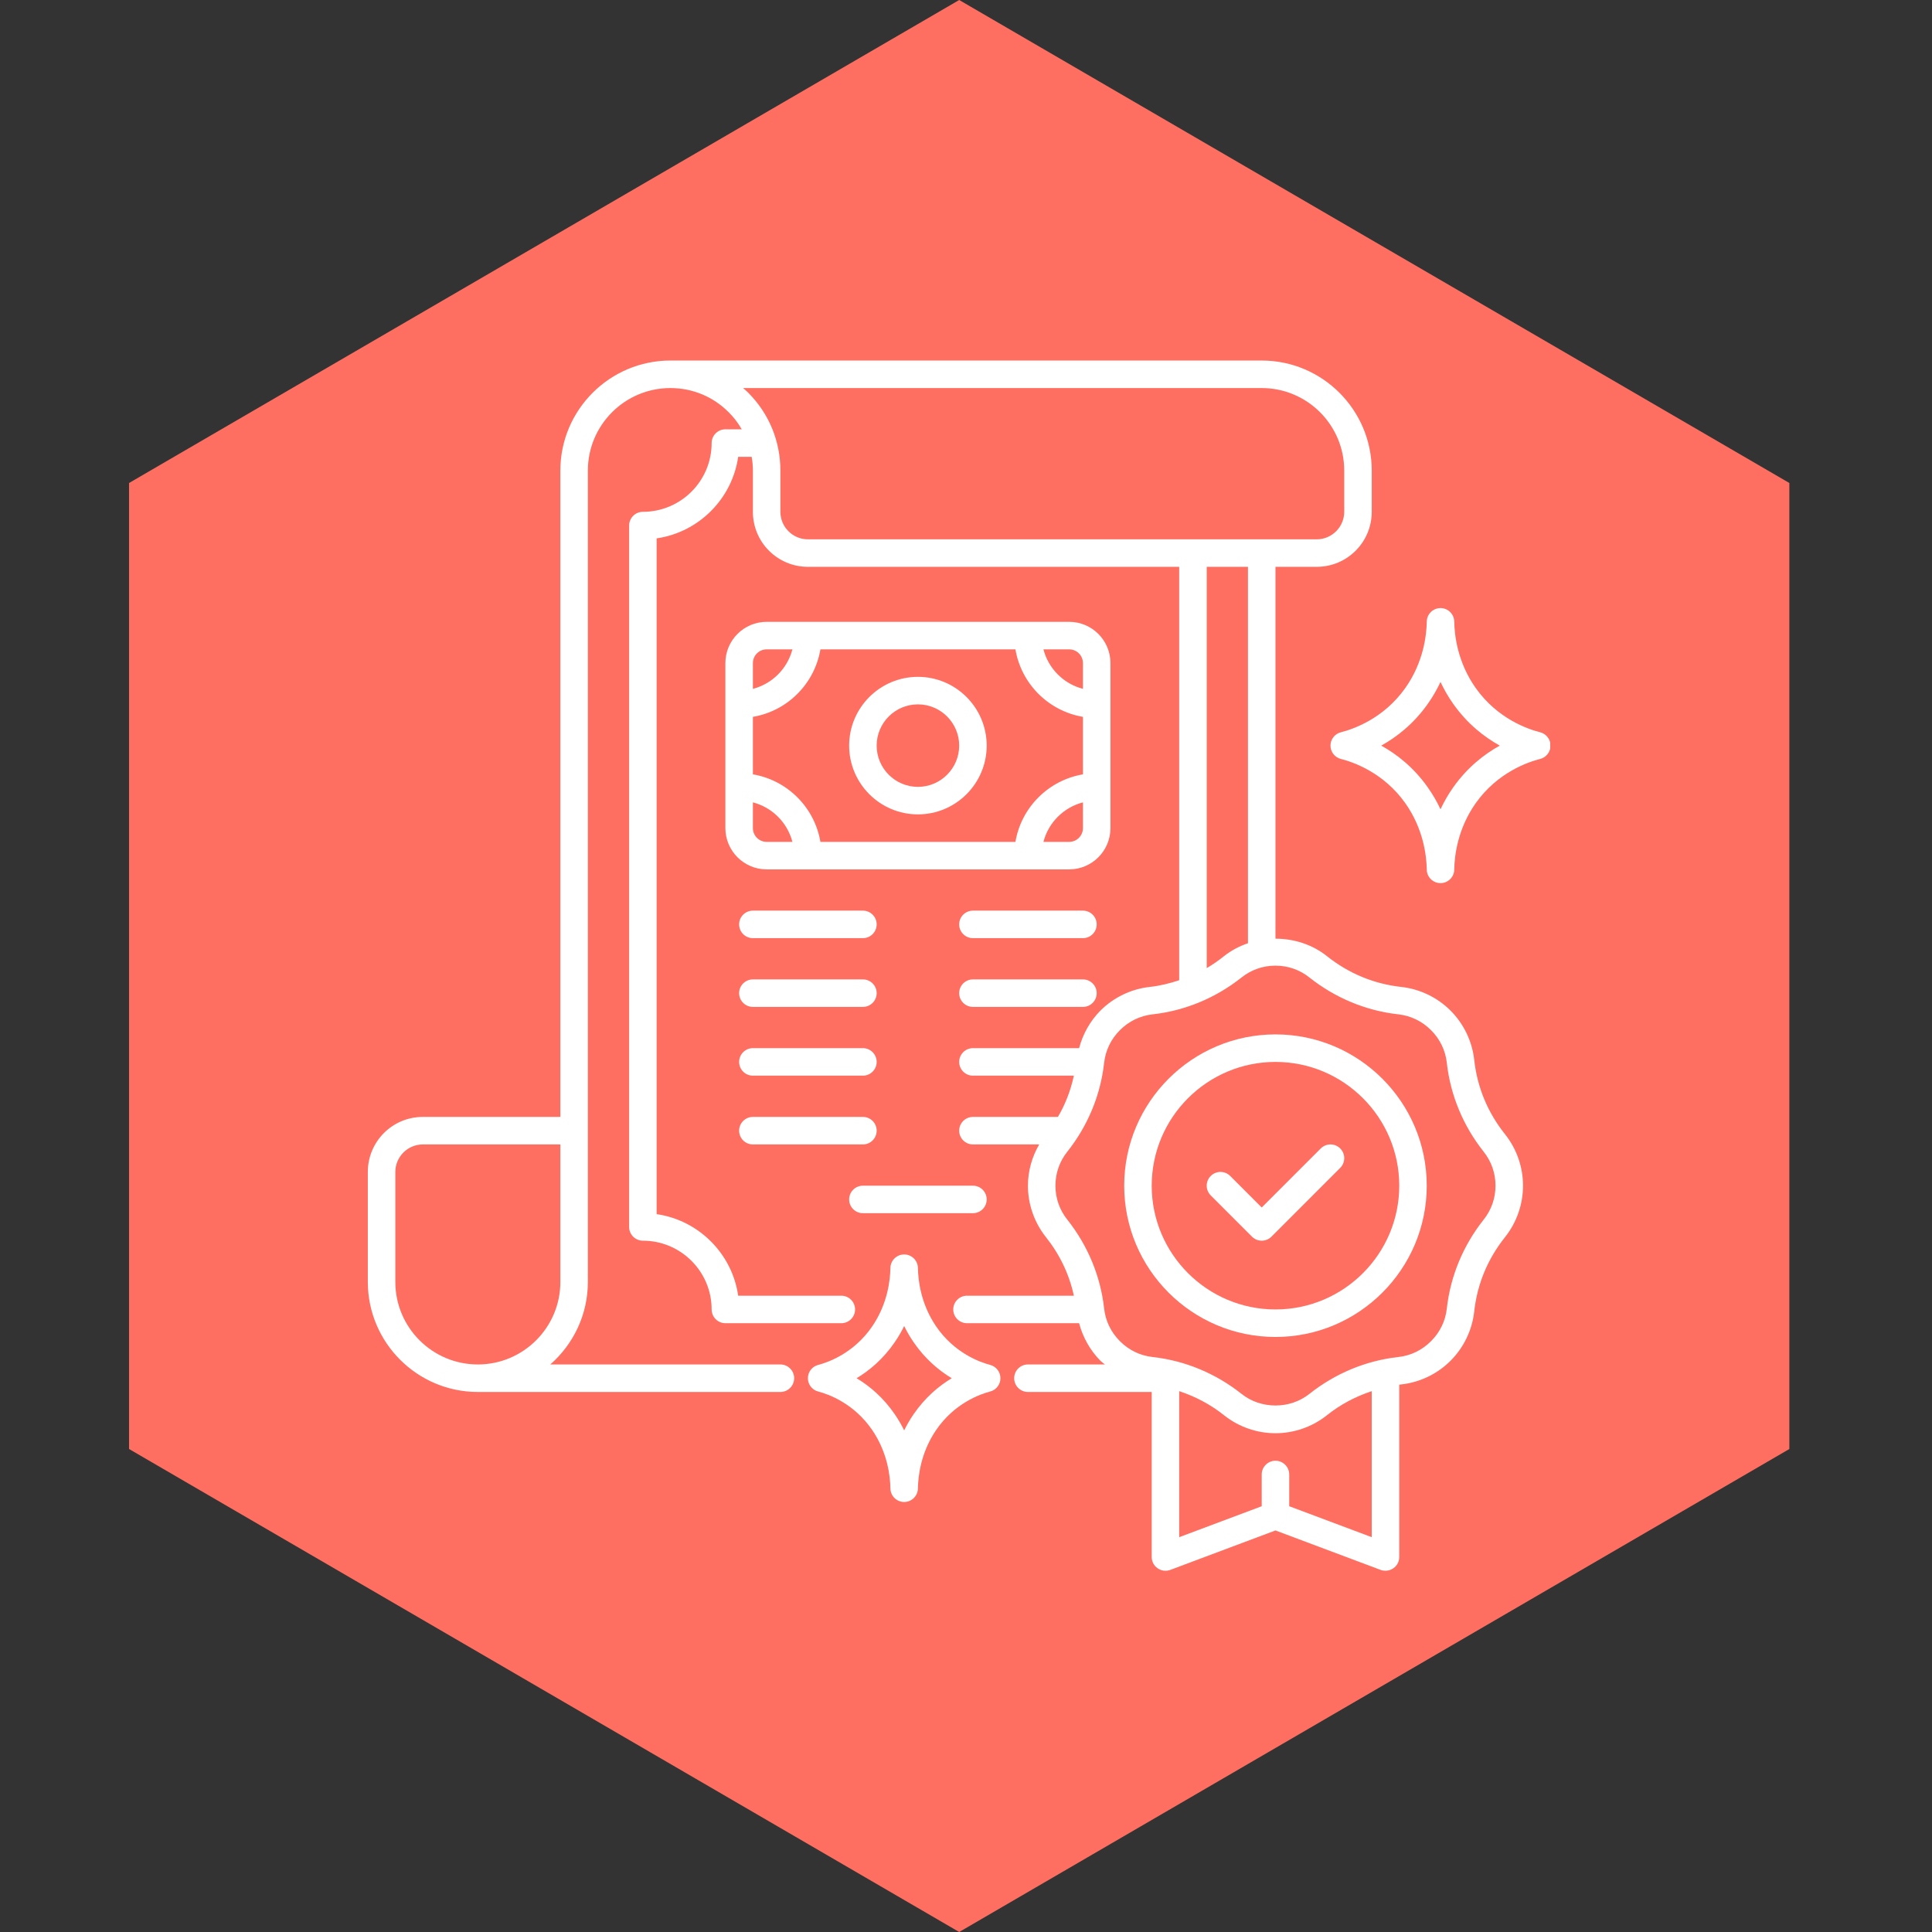 <svg xmlns="http://www.w3.org/2000/svg" xmlns:xlink="http://www.w3.org/1999/xlink" width="500" zoomAndPan="magnify" viewBox="0 0 375 375" height="500" preserveAspectRatio="xMidYMid meet" version="1.0"><rect x="0" y="0" width="375" height="375" fill="#333333" stroke="none"/><defs><clipPath id="bfd143b7d9"><path d="M 25.047 0 L 347.312 0 L 347.312 375 L 25.047 375 Z M 25.047 0 " clip-rule="nonzero"/></clipPath><clipPath id="fcedeb600b"><path d="M 186.18 375 L 25.047 281.25 L 25.047 93.75 L 186.18 0 L 347.312 93.75 L 347.312 281.25 Z M 186.18 375 " clip-rule="nonzero"/></clipPath><clipPath id="429bfafadc"><path d="M 258 118 L 300.895 118 L 300.895 172 L 258 172 Z M 258 118 " clip-rule="nonzero"/></clipPath><clipPath id="03783619b7"><path d="M 71.395 69.926 L 296 69.926 L 296 305 L 71.395 305 Z M 71.395 69.926 " clip-rule="nonzero"/></clipPath></defs><g clip-path="url(#bfd143b7d9)"><g clip-path="url(#fcedeb600b)"><path fill="#ff6f61" d="M 347.312 0 L 347.312 375.137 L 25.047 375.137 L 25.047 0 Z M 347.312 0 " fill-opacity="1" fill-rule="nonzero"/></g></g><g clip-path="url(#429bfafadc)"><path fill="#ffffff" d="M 298.938 142.133 C 296.59 141.543 290.672 139.523 286.449 133.566 C 282.914 128.582 282.312 123.34 282.27 120.656 C 282.246 119.199 281.059 118.027 279.602 118.027 C 278.145 118.027 276.957 119.199 276.934 120.656 C 276.891 123.34 276.289 128.582 272.754 133.566 C 268.531 139.523 262.613 141.543 260.266 142.133 C 259.078 142.434 258.246 143.5 258.246 144.723 C 258.246 145.945 259.078 147.012 260.266 147.312 C 262.613 147.902 268.531 149.922 272.754 155.875 C 276.289 160.863 276.891 166.105 276.934 168.789 C 276.957 170.246 278.145 171.414 279.602 171.414 C 281.059 171.414 282.246 170.246 282.27 168.789 C 282.312 166.105 282.914 160.863 286.449 155.875 C 290.672 149.922 296.59 147.902 298.938 147.312 C 300.125 147.012 300.957 145.945 300.957 144.723 C 300.957 143.5 300.125 142.434 298.938 142.133 Z M 282.094 152.789 C 281.078 154.219 280.262 155.664 279.602 157.086 C 278.941 155.664 278.121 154.219 277.105 152.789 C 274.363 148.918 271.09 146.379 268.094 144.723 C 271.09 143.066 274.363 140.527 277.105 136.656 C 278.121 135.227 278.941 133.777 279.602 132.359 C 280.262 133.777 281.078 135.227 282.094 136.656 C 284.84 140.527 288.113 143.066 291.109 144.723 C 288.113 146.379 284.84 148.918 282.094 152.789 Z M 282.094 152.789 " fill-opacity="1" fill-rule="nonzero"/></g><path fill="#ffffff" d="M 178.168 131.375 C 170.809 131.375 164.82 137.363 164.82 144.723 C 164.82 152.082 170.809 158.07 178.168 158.07 C 185.527 158.07 191.516 152.082 191.516 144.723 C 191.516 137.363 185.527 131.375 178.168 131.375 Z M 178.168 152.73 C 173.75 152.73 170.16 149.137 170.16 144.723 C 170.16 140.305 173.75 136.715 178.168 136.715 C 182.582 136.715 186.176 140.305 186.176 144.723 C 186.176 149.137 182.582 152.73 178.168 152.73 Z M 178.168 152.73 " fill-opacity="1" fill-rule="nonzero"/><path fill="#ffffff" d="M 215.539 160.738 L 215.539 128.707 C 215.539 124.289 211.945 120.699 207.531 120.699 L 148.805 120.699 C 144.391 120.699 140.797 124.289 140.797 128.707 L 140.797 160.738 C 140.797 165.152 144.391 168.746 148.805 168.746 L 207.531 168.746 C 211.945 168.746 215.539 165.152 215.539 160.738 Z M 146.137 128.707 C 146.137 127.234 147.332 126.039 148.805 126.039 L 153.805 126.039 C 152.836 129.785 149.883 132.738 146.137 133.707 Z M 148.805 163.406 C 147.332 163.406 146.137 162.211 146.137 160.738 L 146.137 155.738 C 149.883 156.707 152.836 159.66 153.805 163.406 Z M 210.199 160.738 C 210.199 162.211 209.004 163.406 207.531 163.406 L 202.531 163.406 C 203.496 159.66 206.453 156.707 210.199 155.738 Z M 210.199 150.301 C 203.508 151.434 198.223 156.715 197.094 163.406 L 159.242 163.406 C 158.113 156.715 152.828 151.434 146.137 150.301 L 146.137 139.141 C 152.828 138.012 158.113 132.73 159.242 126.039 L 197.094 126.039 C 198.223 132.73 203.508 138.012 210.199 139.141 Z M 210.199 133.707 C 206.453 132.738 203.496 129.785 202.531 126.039 L 207.531 126.039 C 209.004 126.039 210.199 127.234 210.199 128.707 Z M 210.199 133.707 " fill-opacity="1" fill-rule="nonzero"/><path fill="#ffffff" d="M 167.492 176.754 L 146.137 176.754 C 144.66 176.754 143.465 177.949 143.465 179.422 C 143.465 180.898 144.66 182.094 146.137 182.094 L 167.492 182.094 C 168.965 182.094 170.16 180.898 170.16 179.422 C 170.16 177.949 168.965 176.754 167.492 176.754 Z M 167.492 176.754 " fill-opacity="1" fill-rule="nonzero"/><path fill="#ffffff" d="M 210.199 176.754 L 188.844 176.754 C 187.371 176.754 186.176 177.949 186.176 179.422 C 186.176 180.898 187.371 182.094 188.844 182.094 L 210.199 182.094 C 211.676 182.094 212.867 180.898 212.867 179.422 C 212.867 177.949 211.676 176.754 210.199 176.754 Z M 210.199 176.754 " fill-opacity="1" fill-rule="nonzero"/><path fill="#ffffff" d="M 167.492 190.102 L 146.137 190.102 C 144.66 190.102 143.465 191.297 143.465 192.77 C 143.465 194.242 144.66 195.438 146.137 195.438 L 167.492 195.438 C 168.965 195.438 170.16 194.242 170.16 192.77 C 170.16 191.297 168.965 190.102 167.492 190.102 Z M 167.492 190.102 " fill-opacity="1" fill-rule="nonzero"/><path fill="#ffffff" d="M 210.199 190.102 L 188.844 190.102 C 187.371 190.102 186.176 191.297 186.176 192.77 C 186.176 194.242 187.371 195.438 188.844 195.438 L 210.199 195.438 C 211.676 195.438 212.867 194.242 212.867 192.77 C 212.867 191.297 211.676 190.102 210.199 190.102 Z M 210.199 190.102 " fill-opacity="1" fill-rule="nonzero"/><path fill="#ffffff" d="M 167.492 203.445 L 146.137 203.445 C 144.66 203.445 143.465 204.641 143.465 206.117 C 143.465 207.59 144.66 208.785 146.137 208.785 L 167.492 208.785 C 168.965 208.785 170.16 207.59 170.16 206.117 C 170.16 204.641 168.965 203.445 167.492 203.445 Z M 167.492 203.445 " fill-opacity="1" fill-rule="nonzero"/><path fill="#ffffff" d="M 146.137 222.133 L 167.492 222.133 C 168.965 222.133 170.16 220.938 170.16 219.461 C 170.16 217.988 168.965 216.793 167.492 216.793 L 146.137 216.793 C 144.66 216.793 143.465 217.988 143.465 219.461 C 143.465 220.938 144.66 222.133 146.137 222.133 Z M 146.137 222.133 " fill-opacity="1" fill-rule="nonzero"/><path fill="#ffffff" d="M 167.492 235.48 L 188.844 235.48 C 190.32 235.48 191.516 234.285 191.516 232.809 C 191.516 231.336 190.32 230.141 188.844 230.141 L 167.492 230.141 C 166.016 230.141 164.82 231.336 164.82 232.809 C 164.82 234.285 166.016 235.48 167.492 235.48 Z M 167.492 235.48 " fill-opacity="1" fill-rule="nonzero"/><g clip-path="url(#03783619b7)"><path fill="#ffffff" d="M 286.141 205.688 C 285.742 202.113 284.113 198.723 281.551 196.16 C 278.988 193.598 275.598 191.969 272.02 191.57 C 266.656 190.98 261.77 188.953 257.527 185.562 C 254.695 183.32 251.145 182.199 247.57 182.199 L 247.57 110.02 L 255.578 110.02 C 261.477 110.02 266.254 105.242 266.254 99.344 L 266.254 91.336 C 266.254 79.566 256.672 69.98 244.898 69.98 L 130.121 69.98 C 118.348 69.98 108.766 79.566 108.766 91.336 L 108.766 216.793 L 82.074 216.793 C 76.172 216.793 71.395 221.57 71.395 227.469 L 71.395 248.824 C 71.395 260.598 80.977 270.18 92.75 270.18 L 151.473 270.18 C 152.949 270.18 154.145 268.984 154.145 267.512 C 154.145 266.035 152.949 264.84 151.473 264.84 L 106.816 264.84 C 111.273 260.918 114.105 255.203 114.105 248.824 L 114.105 91.336 C 114.105 82.5 121.285 75.32 130.121 75.32 C 134.391 75.32 138.422 76.977 141.438 80.02 C 142.453 81.008 143.281 82.129 143.973 83.328 L 140.797 83.328 C 139.328 83.328 138.129 84.531 138.129 85.996 C 138.129 93.363 132.148 99.344 124.781 99.344 C 123.312 99.344 122.113 100.547 122.113 102.012 L 122.113 238.148 C 122.113 239.617 123.312 240.816 124.781 240.816 C 132.148 240.816 138.129 246.797 138.129 254.164 C 138.129 255.633 139.328 256.832 140.797 256.832 L 163.301 256.832 C 164.773 256.832 165.969 255.637 165.969 254.164 C 165.969 252.691 164.773 251.496 163.301 251.496 L 143.281 251.496 C 142.105 243.328 135.617 236.84 127.449 235.664 L 127.449 104.496 C 135.617 103.32 142.105 96.836 143.281 88.668 L 145.895 88.668 C 146.055 89.547 146.137 90.43 146.137 91.336 L 146.137 99.344 C 146.137 105.242 150.914 110.02 156.812 110.02 L 228.883 110.02 L 228.883 190.262 C 227.043 190.875 225.121 191.355 223.117 191.57 C 219.543 191.969 216.152 193.598 213.59 196.16 C 211.586 198.188 210.172 200.723 209.453 203.445 L 188.844 203.445 C 187.375 203.445 186.176 204.648 186.176 206.117 C 186.176 207.586 187.375 208.785 188.844 208.785 L 208.438 208.785 C 207.824 211.613 206.809 214.312 205.34 216.793 L 188.844 216.793 C 187.375 216.793 186.176 217.996 186.176 219.461 C 186.176 220.93 187.375 222.133 188.844 222.133 L 201.711 222.133 C 200.297 224.562 199.523 227.309 199.523 230.141 C 199.523 233.742 200.75 237.266 202.992 240.098 C 205.715 243.512 207.531 247.332 208.438 251.496 L 187.695 251.496 C 186.223 251.496 185.027 252.691 185.027 254.164 C 185.027 255.637 186.223 256.832 187.695 256.832 L 209.453 256.832 C 210.172 259.555 211.586 262.09 213.59 264.121 C 213.855 264.387 214.176 264.602 214.469 264.84 L 199.523 264.84 C 198.047 264.84 196.852 266.035 196.852 267.512 C 196.852 268.984 198.047 270.18 199.523 270.18 L 223.547 270.18 L 223.547 302.211 C 223.547 303.09 223.973 303.918 224.695 304.398 C 225.414 304.906 226.32 305.016 227.148 304.719 L 247.57 297.059 L 267.988 304.719 C 268.281 304.828 268.602 304.879 268.922 304.879 C 269.457 304.879 269.992 304.719 270.445 304.398 C 271.168 303.918 271.594 303.09 271.594 302.211 L 271.594 268.766 C 271.727 268.766 271.859 268.711 272.02 268.711 C 275.598 268.312 278.988 266.684 281.551 264.121 C 284.113 261.559 285.742 258.168 286.141 254.59 C 286.727 249.227 288.758 244.34 292.148 240.098 C 294.391 237.266 295.617 233.742 295.617 230.141 C 295.617 226.535 294.391 223.012 292.148 220.184 C 288.758 215.938 286.727 211.055 286.141 205.688 Z M 108.766 248.824 C 108.766 257.66 101.586 264.84 92.75 264.84 C 83.914 264.84 76.734 257.66 76.734 248.824 L 76.734 227.469 C 76.734 224.535 79.137 222.133 82.074 222.133 L 108.766 222.133 Z M 156.812 104.684 C 153.875 104.684 151.473 102.281 151.473 99.344 L 151.473 91.336 C 151.473 85.625 149.258 80.258 145.227 76.227 C 144.906 75.906 144.586 75.613 144.242 75.32 L 244.898 75.32 C 253.734 75.32 260.914 82.5 260.914 91.336 L 260.914 99.344 C 260.914 102.281 258.512 104.684 255.578 104.684 Z M 242.23 110.02 L 242.23 183.082 C 240.574 183.641 239 184.469 237.613 185.562 C 236.52 186.445 235.398 187.219 234.223 187.91 L 234.223 110.02 Z M 266.254 298.367 L 250.238 292.359 L 250.238 286.195 C 250.238 284.727 249.039 283.527 247.57 283.527 C 246.102 283.527 244.898 284.727 244.898 286.195 L 244.898 292.359 L 228.883 298.367 L 228.883 270.02 C 232.008 271.059 234.945 272.582 237.613 274.719 C 240.441 276.961 243.965 278.188 247.57 278.188 C 251.172 278.188 254.695 276.961 257.527 274.719 C 260.195 272.582 263.133 271.059 266.254 270.02 Z M 287.957 236.758 C 284.004 241.75 281.523 247.703 280.828 253.977 C 280.562 256.406 279.496 258.594 277.758 260.328 C 276.023 262.066 273.836 263.133 271.406 263.398 C 265.133 264.094 259.18 266.574 254.188 270.527 C 250.398 273.57 244.738 273.57 240.949 270.527 C 235.957 266.574 230.004 264.094 223.734 263.398 C 221.305 263.133 219.113 262.066 217.379 260.328 C 215.645 258.594 214.578 256.406 214.309 253.977 C 213.617 247.703 211.133 241.75 207.184 236.758 C 205.66 234.863 204.859 232.57 204.859 230.141 C 204.859 227.711 205.66 225.414 207.184 223.52 C 211.133 218.527 213.617 212.574 214.309 206.305 C 214.578 203.875 215.645 201.684 217.379 199.949 C 219.113 198.215 221.305 197.148 223.734 196.879 C 230.004 196.188 235.957 193.703 240.949 189.754 C 242.844 188.23 245.141 187.43 247.57 187.43 C 250 187.43 252.293 188.23 254.188 189.754 C 259.18 193.703 265.133 196.188 271.406 196.879 C 273.836 197.148 276.023 198.215 277.758 199.949 C 279.496 201.684 280.562 203.875 280.828 206.305 C 281.523 212.574 284.004 218.527 287.957 223.52 C 289.477 225.414 290.277 227.711 290.277 230.141 C 290.277 232.57 289.477 234.863 287.957 236.758 Z M 287.957 236.758 " fill-opacity="1" fill-rule="nonzero"/></g><path fill="#ffffff" d="M 247.57 200.777 C 231.379 200.777 218.207 213.949 218.207 230.141 C 218.207 246.332 231.379 259.504 247.57 259.504 C 263.762 259.504 276.93 246.332 276.93 230.141 C 276.93 213.949 263.762 200.777 247.57 200.777 Z M 247.57 254.164 C 234.32 254.164 223.547 243.387 223.547 230.141 C 223.547 216.895 234.32 206.117 247.57 206.117 C 260.816 206.117 271.594 216.895 271.594 230.141 C 271.594 243.387 260.816 254.164 247.57 254.164 Z M 247.57 254.164 " fill-opacity="1" fill-rule="nonzero"/><path fill="#ffffff" d="M 256.359 222.914 L 244.898 234.375 L 238.781 228.254 C 237.738 227.211 236.047 227.211 235.004 228.254 C 233.961 229.297 233.961 230.984 235.004 232.027 L 243.012 240.035 C 243.535 240.555 244.219 240.816 244.898 240.816 C 245.582 240.816 246.266 240.555 246.789 240.035 L 260.133 226.688 C 261.176 225.645 261.176 223.957 260.133 222.914 C 259.09 221.871 257.402 221.871 256.359 222.914 Z M 256.359 222.914 " fill-opacity="1" fill-rule="nonzero"/><path fill="#ffffff" d="M 192.188 264.926 C 190.223 264.414 185.258 262.656 181.707 257.461 C 178.715 253.09 178.207 248.473 178.168 246.113 C 178.145 244.656 176.957 243.488 175.5 243.488 C 174.043 243.488 172.852 244.656 172.828 246.113 C 172.793 248.473 172.281 253.09 169.289 257.461 C 165.738 262.656 160.777 264.414 158.809 264.93 C 157.633 265.234 156.812 266.297 156.812 267.512 C 156.812 268.727 157.633 269.785 158.809 270.094 C 160.777 270.605 165.738 272.363 169.289 277.559 C 172.281 281.934 172.793 286.547 172.828 288.906 C 172.852 290.363 174.043 291.535 175.5 291.535 C 176.957 291.535 178.145 290.363 178.168 288.906 C 178.207 286.547 178.715 281.934 181.707 277.559 C 185.258 272.363 190.223 270.605 192.188 270.094 C 193.363 269.785 194.184 268.727 194.184 267.512 C 194.184 266.297 193.363 265.234 192.188 264.926 Z M 177.297 274.547 C 176.594 275.574 176 276.613 175.5 277.641 C 174.996 276.613 174.402 275.574 173.699 274.547 C 171.438 271.238 168.762 269.008 166.262 267.512 C 168.762 266.012 171.438 263.785 173.699 260.473 C 174.402 259.445 174.996 258.41 175.5 257.379 C 176 258.406 176.594 259.445 177.297 260.473 C 179.562 263.785 182.238 266.012 184.734 267.512 C 182.238 269.008 179.562 271.238 177.297 274.547 Z M 177.297 274.547 " fill-opacity="1" fill-rule="nonzero"/></svg>